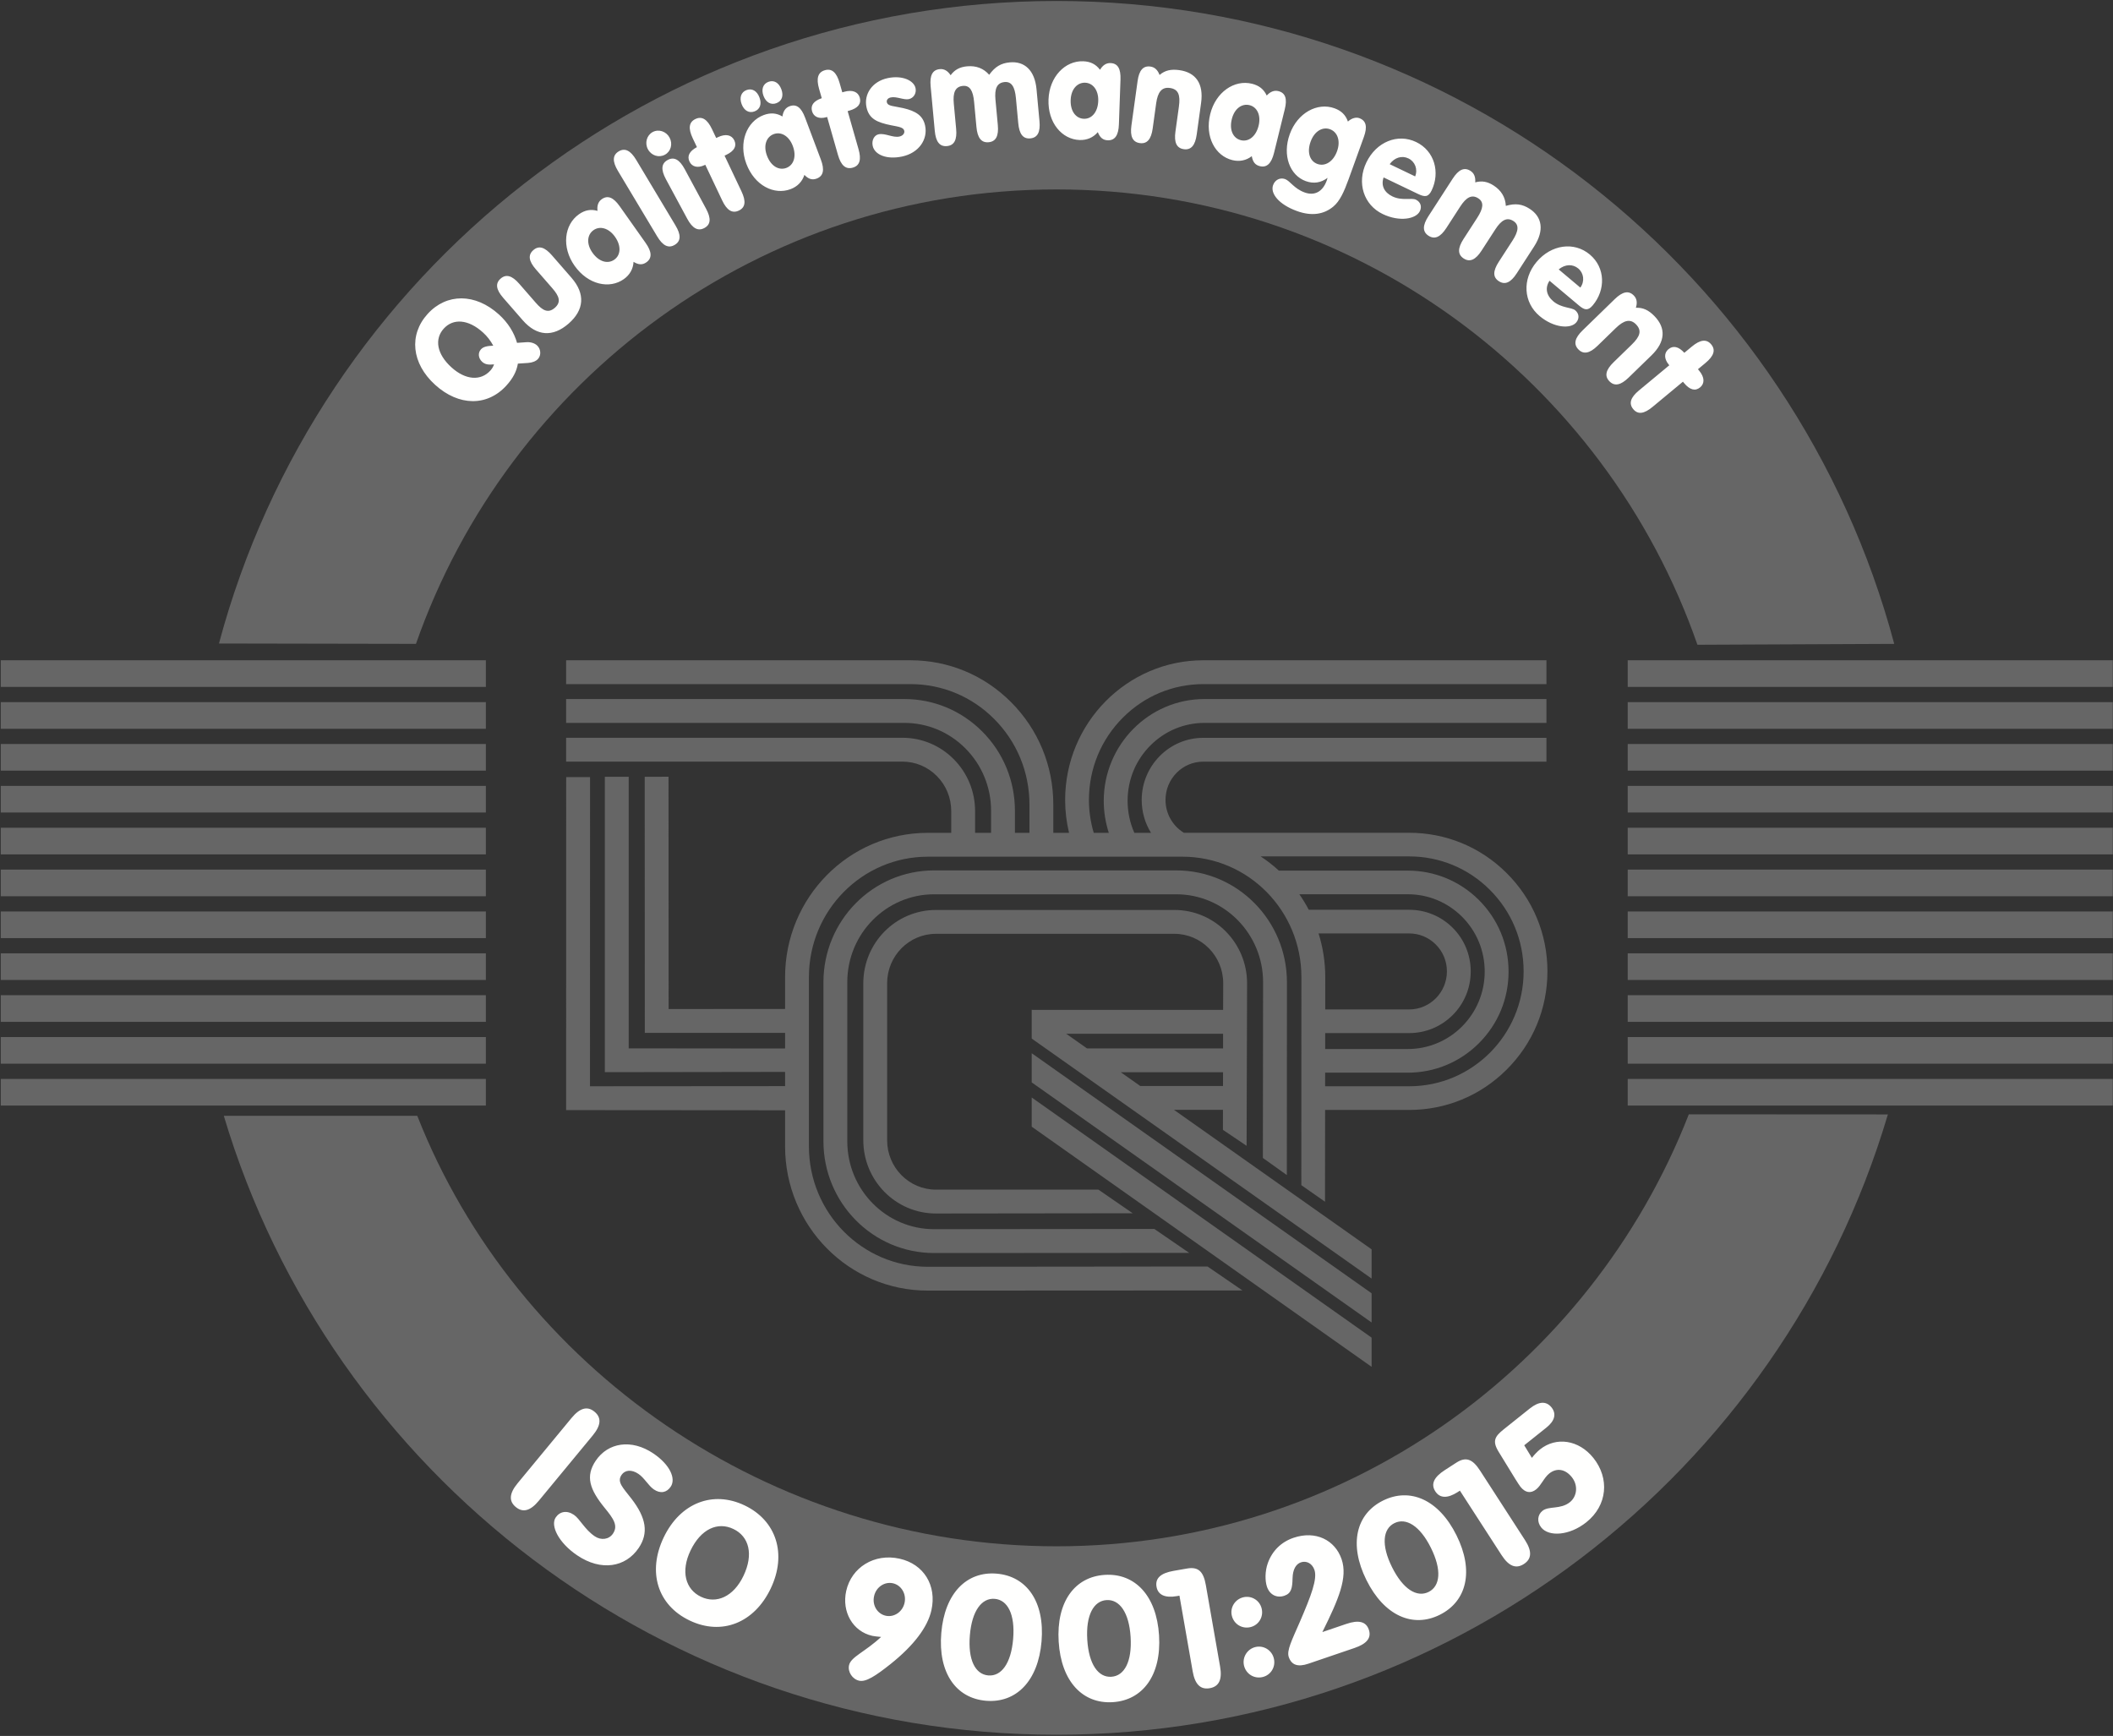 <svg xmlns="http://www.w3.org/2000/svg" width="1418" height="1165" viewBox="0 0 1418 1165">
  <rect x="0" y="0" width="1418" height="1165" fill="#333333" stroke="none"/>
  <g fill="none" fill-rule="evenodd">
    <path fill="#666" d="M280.035 748.835C346.485 917.975 516.31 1037.72 709.025 1037.72 902.135 1037.72 1067.16 917.495 1133.34 747.82L1266.925 747.895C1195.635 988.575 972.825 1164.18 709.025 1164.18 445.61 1164.18 221.815 988.985 150.195 748.835L280.035 748.835M279.145 432.095C341.24 254.51 510.26 127.125 709.025 127.125 908.035 127.125 1077.215 254.8 1139.12 432.7L1271.195 432.11C1204.92 183.67 978.36.66 709.025.66 439.815.66 213.29 183.545 146.945 431.85L279.145 432.095"/>
    <polygon fill="#666" points="1092.335 460.985 1417.85 460.985 1417.85 443.11 1092.335 443.11"/>
    <polygon fill="#666" points="1092.335 489.085 1417.85 489.085 1417.85 471.2 1092.335 471.2"/>
    <polygon fill="#666" points="1092.335 517.175 1417.85 517.175 1417.85 499.3 1092.335 499.3"/>
    <polygon fill="#666" points="1092.335 545.275 1417.85 545.275 1417.85 527.4 1092.335 527.4"/>
    <polygon fill="#666" points="1092.335 573.37 1417.85 573.37 1417.85 555.495 1092.335 555.495"/>
    <polygon fill="#666" points="1092.335 601.47 1417.85 601.47 1417.85 583.585 1092.335 583.585"/>
    <polygon fill="#666" points="1092.335 629.565 1417.85 629.565 1417.85 611.685 1092.335 611.685"/>
    <polygon fill="#666" points="1092.335 657.66 1417.85 657.66 1417.85 639.785 1092.335 639.785"/>
    <polygon fill="#666" points="1092.335 685.76 1417.85 685.76 1417.85 667.88 1092.335 667.88"/>
    <polygon fill="#666" points="1092.335 713.855 1417.85 713.855 1417.85 695.97 1092.335 695.97"/>
    <polygon fill="#666" points="1092.335 741.94 1417.85 741.94 1417.85 724.07 1092.335 724.07"/>
    <polygon fill="#666" points=".525 460.985 326.055 460.985 326.055 443.11 .525 443.11"/>
    <polygon fill="#666" points=".525 489.085 326.055 489.085 326.055 471.2 .525 471.2"/>
    <polygon fill="#666" points=".525 517.175 326.055 517.175 326.055 499.3 .525 499.3"/>
    <polygon fill="#666" points=".525 545.275 326.055 545.275 326.055 527.4 .525 527.4"/>
    <polygon fill="#666" points=".525 573.37 326.055 573.37 326.055 555.495 .525 555.495"/>
    <polygon fill="#666" points=".525 601.47 326.055 601.47 326.055 583.585 .525 583.585"/>
    <polygon fill="#666" points=".525 629.565 326.055 629.565 326.055 611.685 .525 611.685"/>
    <polygon fill="#666" points=".525 657.66 326.055 657.66 326.055 639.785 .525 639.785"/>
    <polygon fill="#666" points=".525 685.76 326.055 685.76 326.055 667.88 .525 667.88"/>
    <polygon fill="#666" points=".525 713.855 326.055 713.855 326.055 695.97 .525 695.97"/>
    <polygon fill="#666" points=".525 741.94 326.055 741.94 326.055 724.07 .525 724.07"/>
    <polyline fill="#666" points="920.46 917.285 920.46 897.685 692.365 736.53 692.365 756.12 920.46 917.285"/>
    <path fill="#666" d="M798.065,840.81 L774.645,824.74 L626.87,824.905 C594.77,824.905 568.6,798.545 568.6,765.855 L568.6,659.18 C568.6,626.51 594.77,600.16 626.87,600.16 L789.395,600.16 C821.43,600.16 847.64,626.51 847.64,659.18 L847.495,777.105 L863.575,788.59 L863.645,659.18 C863.645,617.83 830.45,584.13 789.395,584.13 L626.87,584.13 C585.755,584.13 552.595,617.83 552.595,659.18 L552.595,765.855 C552.595,807.225 585.755,840.91 626.87,840.91 L798.065,840.81"/>
    <polyline fill="#666" points="920.46 887.52 920.46 867.92 692.365 706.82 692.365 726.4 920.46 887.52"/>
    <path fill="#666" d="M820.79,693.75 L715.51,693.75 L729.49,703.605 L820.79,703.605 L820.79,693.75 Z M820.765,719.605 L752.155,719.605 L765.26,728.85 L765.26,728.8 L820.74,728.8 L820.765,719.605 Z M820.815,677.72 L820.885,659.92 C820.885,641.47 806.115,626.685 788.135,626.685 L628.09,626.685 C610.085,626.685 595.34,641.47 595.34,659.92 L595.34,765.15 C595.34,783.575 610.085,798.37 628.09,798.37 L737.115,798.35 L760.145,814.22 L628.09,814.38 C601.07,814.38 579.345,792.245 579.345,765.15 L579.345,659.92 C579.345,632.81 601.07,610.68 628.09,610.68 L788.135,610.68 C815.16,610.68 836.895,632.81 836.895,659.92 L836.575,768.955 L820.69,758.235 L820.715,744.81 L787.835,744.81 L920.46,838.44 L920.46,858.04 L692.365,696.985 L692.365,677.7 L692.8,677.7 L692.835,677.72 L820.815,677.72 Z"/>
    <path fill="#666" d="M1022.48,651.875 C1022.48,631.08 1014.35,611.595 999.65,596.995 C985.205,582.64 966.035,574.735 945.73,574.735 L846.01,574.735 C850.33,577.61 854.41,580.755 858.21,584.265 L944.74,584.265 C962.675,584.265 979.595,591.24 992.32,603.86 C1005.26,616.7 1012.375,633.84 1012.375,652.055 C1012.375,670.31 1005.26,687.42 992.32,700.25 C979.595,712.9 962.675,719.87 944.74,719.87 L889.285,719.87 L889.26,728.995 L945.73,728.995 C988.07,728.995 1022.48,694.4 1022.48,651.875 Z M889.36,655.745 L889.335,677.435 L945.68,677.435 C959.635,677.435 971,665.97 971,651.915 C971,645.015 968.335,638.59 963.44,633.75 C958.675,629.02 952.345,626.425 945.68,626.425 L884.865,626.425 C887.78,635.68 889.36,645.535 889.36,655.745 Z M878.295,610.55 L945.68,610.55 C956.65,610.55 966.97,614.81 974.78,622.535 C982.635,630.345 986.98,640.8 986.98,651.915 C986.98,663.045 982.635,673.48 974.78,681.31 C966.97,689.045 956.65,693.3 945.68,693.3 L889.31,693.3 L889.31,704 L944.74,704 C973.245,704 996.365,680.715 996.365,652.055 C996.365,638.08 990.93,624.93 981.03,615.095 C971.275,605.445 958.425,600.135 944.74,600.135 L871.97,600.135 C874.29,603.465 876.39,606.93 878.295,610.55 Z M1038.46,651.875 C1038.46,676.9 1028.7,700.38 1010.915,717.985 C993.48,735.325 970.28,744.88 945.73,744.88 L889.26,744.88 L889.19,806.465 L873.305,795.36 L873.355,655.745 C873.355,611.02 837.56,574.925 793.57,574.925 L622.645,574.925 C578.68,574.925 542.85,611.02 542.85,655.745 L542.85,769.325 C542.85,814.035 578.68,850.135 622.645,850.135 L810.365,849.95 L833.805,866.02 L622.645,866.13 C569.635,866.13 526.855,822.705 526.855,769.325 L526.855,745.105 L387.91,745.005 L379.92,744.98 L379.92,736.975 L379.955,521.51 L395.975,521.51 L395.925,728.995 L526.855,728.9 L526.855,719.355 L413.905,719.52 L405.9,719.52 L405.9,521.29 L421.91,521.29 L421.91,703.54 L526.855,703.65 L526.855,693.14 L440.72,693.16 L432.715,693.16 L432.715,685.18 L432.655,521.29 L448.635,521.27 L448.7,677.16 L526.855,677.115 L526.855,655.745 C526.855,602.36 569.635,558.915 622.645,558.915 L638.355,558.915 L638.355,544.355 C638.355,535.39 634.9,526.98 628.6,520.69 C622.425,514.52 614.285,511.125 605.6,511.125 L379.92,511.125 L379.92,495.115 L605.6,495.115 C618.545,495.115 630.725,500.18 639.915,509.365 C649.225,518.685 654.365,531.125 654.365,544.355 L654.365,558.915 L665.095,558.915 L665.095,544.155 C665.095,528.23 658.93,513.325 647.755,502.125 C636.79,491.165 622.25,485.13 606.85,485.13 L379.92,485.13 L379.92,469.12 L606.85,469.12 C626.525,469.12 645.075,476.825 659.07,490.815 C673.285,505.02 681.1,523.97 681.1,544.155 L681.1,558.915 L690.85,558.915 L690.85,539.955 C690.85,518.16 682.4,497.715 667.11,482.425 C652.09,467.39 632.17,459.115 611.035,459.115 L379.92,459.115 L379.92,443.11 L611.035,443.11 C636.43,443.11 660.365,453.045 678.41,471.11 C696.75,489.43 706.855,513.875 706.855,539.955 L706.855,558.915 L717.415,558.915 C715.695,551.72 714.795,544.355 714.795,536.86 C714.795,485.17 756.39,443.11 807.5,443.11 L1037.79,443.11 L1037.79,459.115 L807.5,459.115 C787.22,459.115 768.075,467.07 753.625,481.53 C738.88,496.25 730.765,515.9 730.765,536.86 C730.765,544.4 731.89,551.765 733.98,558.915 L744.105,558.915 C741.88,552.01 740.705,544.775 740.705,537.475 C740.705,499.78 771.065,469.12 808.34,469.12 L1037.79,469.12 L1037.79,485.13 L808.34,485.13 C794.68,485.13 781.81,490.485 772.08,500.21 C762.145,510.13 756.715,523.355 756.715,537.475 C756.715,544.86 758.27,552.215 761.235,558.915 L772.425,558.915 C768.395,552.415 766.175,544.795 766.175,536.885 C766.175,513.875 784.7,495.16 807.475,495.16 L1037.79,495.16 L1037.79,511.145 L807.475,511.145 C800.78,511.145 794.455,513.78 789.715,518.53 C784.825,523.42 782.155,529.925 782.155,536.885 C782.155,545.905 786.875,554.23 794.455,558.875 L945.73,558.875 C970.28,558.875 993.48,568.42 1010.915,585.755 C1028.7,603.355 1038.46,626.84 1038.46,651.875 Z"/>
    <path fill="#FFFFFE" d="M346.14 1011.37C341.31 1007.38 341.785 1002.165 347.365 995.41L383.535 951.625C389.115 944.87 394.15 943.42 398.975 947.41 403.8 951.395 403.33 956.61 397.75 963.365L361.58 1007.15C356 1013.905 350.965 1015.355 346.14 1011.37M387.345 1043.785C374.8 1035.3 369.225 1023.835 372.925 1018.365 375.67 1014.31 380.41 1013.395 385.125 1016.585 389.18 1019.325 392.35 1026.42 399.14 1031.01 403.385 1033.88 408.665 1033.19 411.34 1029.23 414.975 1023.855 411.695 1019.16 405.9 1012.08 395.595 999.475 392.75 990.68 399.83 980.215 407.995 968.145 423.705 965.44 438.51 975.45 449.64 982.975 453.74 992.35 450.105 997.725 447.43 1001.685 443.255 1002.575 438.82 999.575 435.145 997.09 432.495 991.86 428.44 989.12 423.725 985.93 419.33 986.53 417.1 989.83 413.845 994.64 417.99 998.265 423.91 1005.98 433.55 1018.55 435.44 1028.76 428.61 1038.85 419.81 1051.865 403.375 1054.625 387.345 1043.785M470.385 1071.585C480.865 1076.6 492.28 1071.46 498.915 1057.6 505.84 1043.12 502.73 1031.155 492.155 1026.095 481.575 1021.035 470.31 1026.12 463.385 1040.595 456.75 1054.46 459.915 1066.575 470.385 1071.585zM499.72 1010.28C520.98 1020.45 528.29 1042.88 517.19 1066.09 506.135 1089.195 484.335 1097.825 462.77 1087.505 441.205 1077.185 434.35 1054.85 445.405 1031.745 456.51 1008.535 478.465 1000.11 499.72 1010.28zM599.24 1062.535C593.69 1061.29 587.955 1065.025 586.585 1071.135 585.19 1077.355 588.81 1083.065 594.365 1084.31 599.92 1085.55 605.655 1081.82 607.025 1075.71 608.39 1069.6 604.795 1063.78 599.24 1062.535zM585.39 1097.815C572.285 1094.88 564.75 1081.645 567.885 1067.645 571.415 1051.875 586.755 1042.24 603.75 1046.05 619.855 1049.655 628.8 1063.905 625.045 1080.68 622.53 1091.895 613.36 1104.19 597.6 1116.765 587.525 1124.77 581.105 1128.935 576.555 1127.915 572 1126.895 568.785 1121.975 569.78 1117.53 571.05 1111.87 580.385 1108.71 591.295 1098.555 588.555 1098.29 586.615 1098.09 585.39 1097.815zM650.865 1097.405C649.475 1113.965 654.485 1123.64 663.22 1124.375 671.955 1125.11 678.515 1116.405 679.91 1099.845 681.3 1083.28 676.165 1073.71 667.545 1072.985 658.92 1072.26 652.255 1080.84 650.865 1097.405zM668.85 1056.07C688.93 1057.755 701.21 1074.785 698.96 1101.56 696.71 1128.335 681.76 1143.07 661.68 1141.38 641.6 1139.695 629.43 1122.68 631.685 1095.905 633.935 1069.13 648.77 1054.385 668.85 1056.07zM729.65 1100.39C730.675 1116.975 737.035 1125.815 745.785 1125.275 754.53 1124.735 759.755 1115.175 758.735 1098.59 757.71 1082.005 751.24 1073.28 742.605 1073.815 733.975 1074.35 728.625 1083.8 729.65 1100.39zM741.445 1056.895C761.55 1055.65 776.165 1070.715 777.825 1097.525 779.48 1124.335 766.83 1141.08 746.725 1142.325 726.615 1143.565 712.115 1128.495 710.455 1101.69 708.8 1074.88 721.335 1058.14 741.445 1056.895zM811.84 1132.95C805.56 1134.05 801.9 1130.295 800.39 1121.66L791.51 1070.855 789.825 1071.15C781.86 1072.54 777.09 1070.37 776.125 1064.875 775.13 1059.155 778.92 1055.72 787.555 1054.21L796.64 1052.625C804.265 1051.29 807.645 1054.745 809.215 1063.715L818.785 1118.445C820.29 1127.08 818.12 1131.855 811.84 1132.95M842.455 1105.33C847.98 1103.98 853.515 1107.43 854.86 1112.955 856.24 1118.595 852.9 1124.1 847.37 1125.45 841.73 1126.825 836.23 1123.485 834.85 1117.845 833.505 1112.32 836.93 1106.68 842.455 1105.33zM834.3 1071.945C839.83 1070.59 845.33 1073.935 846.68 1079.46 848.055 1085.1 844.715 1090.6 839.19 1091.95 833.55 1093.33 828.05 1089.99 826.67 1084.35 825.32 1078.825 828.775 1073.295 834.3 1071.945zM918.6 1093.67C920.475 1099.165 917.26 1103.145 908.965 1105.97L878.045 1116.505C871.045 1118.89 866.72 1117.48 864.85 1111.985 863.38 1107.675 866.93 1100.815 872.32 1088.4 879.98 1070.64 884.15 1059.6 882.1 1053.565 880.59 1049.15 876.695 1047.235 873.03 1048.48 869.69 1049.62 867.555 1053.23 867.415 1059.17 867.28 1065.83 866.545 1069.325 861.915 1070.905 856.85 1072.625 852.085 1070.285 850.25 1064.9 848.89 1060.91 848.845 1054.435 850.83 1048.95 853.8 1040.725 859.84 1034.82 868.025 1032.03 883 1026.93 895.965 1033.575 900.33 1046.395 904.515 1058.675 898.455 1073.005 887.41 1095.28L903.46 1089.815C911.755 1086.99 916.725 1088.18 918.6 1093.67M934.16 1051.695C941.555 1066.58 950.86 1072.25 958.705 1068.355 966.55 1064.45 967.65 1053.61 960.255 1038.73 952.855 1023.85 943.505 1018.33 935.755 1022.18 928.01 1026.03 926.76 1036.815 934.16 1051.695zM928.105 1007.04C946.145 998.075 965.475 1006.265 977.425 1030.32 989.385 1054.375 984.24 1074.725 966.2 1083.69 948.165 1092.66 928.94 1084.415 916.98 1060.36 905.03 1036.305 910.065 1016.01 928.105 1007.04zM1022.655 1049.605C1017.305 1053.065 1012.47 1051.04 1007.71 1043.68L979.715 1000.375 978.28 1001.3C971.495 1005.69 966.255 1005.55 963.225 1000.87 960.075 995.995 962.225 991.35 969.585 986.59L977.33 981.585C983.83 977.385 988.285 979.245 993.23 986.895L1023.39 1033.545C1028.15 1040.905 1028.01 1046.145 1022.655 1049.605M1033.52 972.665C1044.28 964.07 1059.515 966.18 1069.32 978.46 1080.185 992.07 1078.805 1010.22 1064.57 1021.585 1053.27 1030.605 1039.405 1031.48 1034.285 1025.075 1031.305 1021.34 1031.75 1016.61 1035.13 1013.91 1039.405 1010.5 1047.205 1013.155 1053.52 1008.115 1058.41 1004.205 1059.17 996.76 1054.835 991.335 1050.36 985.73 1044.53 984.995 1039.725 988.83 1036.08 991.74 1034.295 996.805 1030.915 999.505 1027.27 1002.415 1023.605 1001.845 1020.34 997.755 1019.7 996.955 1018.53 995.12 1016.88 992.505L1005.785 974.415C1001.255 967.105 1003.145 963.995 1009.105 959.235L1026.63 945.24C1032.77 940.34 1037.73 940.17 1041.21 944.525 1044.545 948.71 1043.53 953.455 1037.75 958.07L1022.89 969.93 1028.02 978.365C1029.82 976.055 1031.735 974.085 1033.52 972.665M323.6 242.845C320.925 240.42 320.61 236.81 322.755 234.445 324.41 232.625 327.015 232.155 331.02 231.98 329.205 228.605 326.96 225.705 324.15 223.15 314.23 214.15 304.105 213.575 297.795 220.53 291.485 227.485 293.035 237.51 302.95 246.515 312.45 255.135 322.645 255.77 329.08 248.68 330.18 247.47 330.95 246.195 331.56 244.535 327.89 244.9 325.57 244.635 323.6 242.845zM339.855 258.715C326.995 272.895 307.855 272.635 292.03 258.27 276.13 243.84 274.28 224.67 286.96 210.695 299.645 196.72 318.955 196.64 334.85 211.07 340.9 216.565 344.98 223.1 346.98 230.085L353.28 229.645C356.03 229.44 358.725 230.285 360.345 231.755 363.02 234.18 363.31 238.385 361.04 240.88 359.695 242.37 357.39 243.355 354.37 243.57L347.545 244.02C346.665 249.38 344.085 254.06 339.855 258.715zM337.67 199.85C332.87 194.33 332.275 190.185 335.99 186.95 339.63 183.775 343.66 184.93 348.465 190.445L359.575 203.2C364.19 208.5 367.92 210.42 372.32 206.585 376.72 202.75 375.33 198.795 370.71 193.495L359.6 180.745C354.795 175.23 354.205 171.08 357.915 167.845 361.625 164.61 365.585 165.825 370.39 171.34L383.495 186.385C392.92 197.205 392.07 208.025 381.555 217.19 371.035 226.35 360.2 225.71 350.78 214.895L337.67 199.85M412.28 174.245C416.6 171.19 417 164.97 412.725 158.92 408.5 152.945 402.535 151.46 398.29 154.46 394.045 157.46 393.33 163.555 397.605 169.605 401.995 175.815 407.96 177.3 412.28 174.245zM418.625 187.33C409.02 194.12 394.63 191.145 385.58 178.34 376.805 165.925 378.54 150.85 388.52 143.795 392.54 140.955 396.505 140.245 400.975 141.505 400.56 138.075 401.43 135.365 403.815 133.68 407.835 130.84 411.65 132.445 415.875 138.42L433.265 163.015C437.49 168.99 437.71 173.255 433.765 176.045 431.16 177.885 428.515 177.78 425.165 175.725 424.92 180.435 422.65 184.49 418.625 187.33zM415.225 101.575C419.37 99.085 423.18 101.01 426.94 107.285L453.305 151.285C457.065 157.56 457.045 161.785 452.82 164.315 448.6 166.85 444.79 164.925 441.03 158.655L414.66 114.65C410.9 108.375 411 104.11 415.225 101.575M472.72 153.005C468.39 155.335 464.665 153.245 461.195 146.805L446.9 120.295C443.43 113.86 443.77 109.685 448.1 107.345 452.355 105.055 456.03 107.065 459.505 113.505L473.795 140.015C477.265 146.45 477.055 150.665 472.72 153.005zM438 88.615C442.015 86.455 447.075 88.15 449.33 92.33 451.625 96.595 450.22 101.675 446.205 103.835 442.115 106.04 437.1 104.425 434.8 100.16 432.55 95.98 433.99 90.78 438 88.615zM472.81 110.81C468.195 112.99 464.38 111.96 462.715 108.445 460.965 104.75 462.625 101.445 467.695 98.73L464.89 92.81C461.755 86.2 462.27 81.965 466.72 79.855 471.09 77.79 474.695 80.08 477.825 86.69L480.63 92.61 481.785 92.065C486.975 89.605 491.04 90.52 492.785 94.21 494.575 97.99 492.835 101.335 487.315 103.95L486.24 104.455 497.585 128.4C500.72 135.01 500.285 139.205 495.835 141.31 491.39 143.42 487.78 141.13 484.65 134.52L473.305 110.575 472.81 110.81M527.725 112.68C532.68 110.815 534.645 104.905 532.04 97.97 529.465 91.125 524.07 88.185 519.205 90.015 514.34 91.845 512.1 97.555 514.71 104.49 517.38 111.6 522.775 114.545 527.725 112.68zM521.04 69.235C517.37 70.62 514.03 68.73 512.39 64.375 510.755 60.02 511.99 56.305 515.66 54.925 519.33 53.545 522.67 55.435 524.345 59.88 526.015 64.32 524.715 67.855 521.04 69.235zM530.555 126.935C519.54 131.08 506.375 124.57 500.86 109.905 495.51 95.68 501.01 81.54 512.45 77.235 517.06 75.5 521.08 75.815 525.08 78.165 525.55 74.745 527.08 72.34 529.815 71.315 534.425 69.58 537.71 72.1 540.28 78.94L550.875 107.115C553.45 113.96 552.585 118.14 548.06 119.845 545.07 120.965 542.54 120.195 539.82 117.365 538.39 121.86 535.16 125.205 530.555 126.935zM506.355 74.76C502.685 76.145 499.345 74.255 497.705 69.9 496.07 65.54 497.305 61.83 500.98 60.45 504.645 59.07 507.99 60.96 509.66 65.4 511.33 69.845 510.03 73.38 506.355 74.76zM554.54 78.65C549.63 80.05 546.03 78.41 544.96 74.665 543.835 70.74 546.02 67.745 551.47 65.895L549.665 59.595C547.66 52.56 548.86 48.465 553.6 47.115 558.25 45.785 561.43 48.635 563.44 55.665L565.245 61.965 566.47 61.615C572 60.04 575.86 61.605 576.985 65.53 578.13 69.55 575.865 72.565 569.985 74.245L568.845 74.57 576.125 100.045C578.13 107.08 577.02 111.15 572.28 112.505 567.545 113.855 564.355 111.01 562.35 103.98L555.07 78.495 554.54 78.65M585.645 97.845C584.86 94.13 586.665 90.74 589.61 90.12 593.985 89.195 599.17 92.565 603.545 91.64 605.955 91.13 607.18 89.415 606.845 87.835 606.355 85.515 603.57 85.13 598.03 84.07 588.59 82.18 583.13 79.74 581.485 71.935 579.64 63.2 585.29 54.63 595.735 52.425 605.555 50.35 613.33 54.05 614.41 59.16 615.135 62.6 613.11 65.84 609.9 66.52 606.51 67.235 601.655 64.57 597.82 65.38 595.765 65.815 594.84 67.175 595.135 68.565 595.72 71.355 599.675 71.1 606.14 72.555 614.67 74.54 619.42 77.615 620.83 84.3 622.79 93.595 616.595 102.67 605.35 105.045 594.905 107.25 586.9 103.79 585.645 97.845M624.53 57.835C623.855 50.55 625.8 46.84 630.7 46.39 633.515 46.13 635.925 47.43 637.95 50.49 640.63 46.805 644.12 44.955 648.93 44.51 655.105 43.94 660.05 45.87 663.835 50.195 667.73 44.78 671.72 42.405 677.625 41.86 687.52 40.945 694.405 47.085 695.6 59.95L697.58 81.33C698.26 88.615 696.32 92.42 691.42 92.875 686.515 93.325 684.005 89.93 683.33 82.645L681.765 65.81C681.065 58.24 678.805 54.63 674.175 55.06 669.005 55.54 667.355 59.505 668.04 66.89L669.62 83.915C670.295 91.2 668.36 95.005 663.455 95.455 658.555 95.91 655.95 92.525 655.275 85.24L653.71 68.4C653.01 60.835 650.845 57.215 646.21 57.645 641.04 58.125 639.39 62.095 640.075 69.47L641.655 86.5C642.33 93.785 640.395 97.59 635.49 98.04 630.59 98.495 627.985 95.11 627.31 87.825L624.53 57.835M727.37 79.71C732.66 79.895 736.745 75.195 737.01 67.79 737.27 60.485 733.42 55.69 728.225 55.51 723.03 55.325 718.765 59.735 718.505 67.14 718.235 74.735 722.085 79.525 727.37 79.71zM724.49 93.96C712.735 93.545 703.08 82.47 703.635 66.805 704.17 51.62 714.69 40.685 726.91 41.115 731.835 41.285 735.42 43.125 738.205 46.83 739.96 43.855 742.3 42.225 745.215 42.325 750.135 42.5 752.2 46.09 751.94 53.395L750.88 83.48C750.62 90.79 748.21 94.315 743.385 94.15 740.19 94.035 738.155 92.35 736.725 88.685 733.68 92.285 729.42 94.13 724.49 93.96zM763.415 54.405C764.42 47.16 767.16 43.995 772.04 44.67 774.84 45.055 776.89 46.875 778.165 50.31 781.82 47.175 785.895 46.3 791.41 47.065 802.52 48.605 807.825 56.145 806.04 69.035L803.09 90.295C802.085 97.535 799.33 100.8 794.45 100.125 789.575 99.445 787.81 95.56 788.815 88.315L791.14 71.575C792.22 63.765 790.835 59.83 785.055 59.03 779.635 58.28 776.93 61.84 775.895 69.27L773.555 86.2C772.55 93.445 769.795 96.705 764.915 96.03 760.04 95.355 758.275 91.47 759.28 84.225L763.415 54.405M832.745 94.09C837.88 95.355 842.845 91.59 844.625 84.395 846.37 77.295 843.59 71.815 838.54 70.57 833.49 69.325 828.41 72.77 826.64 79.965 824.825 87.345 827.605 92.825 832.745 94.09zM827.005 107.45C815.58 104.635 808.405 91.815 812.155 76.595 815.795 61.835 828.33 53.28 840.2 56.205 844.985 57.385 848.12 59.915 850.085 64.12 852.41 61.56 855.035 60.445 857.87 61.145 862.65 62.32 863.935 66.26 862.185 73.36L854.98 102.6C853.225 109.705 850.15 112.665 845.455 111.505 842.35 110.745 840.7 108.675 840.06 104.8 836.34 107.695 831.79 108.63 827.005 107.45zM884.1 110.035C889.16 111.865 894.695 108.615 897.28 101.465 899.83 94.405 897.5 88.515 892.525 86.72 887.555 84.92 882.08 87.995 879.53 95.055 876.915 102.29 879.04 108.21 884.1 110.035zM876.26 121.545C865.63 117.705 860.39 104.3 865.55 90.005 870.715 75.71 884.07 68.52 895.565 72.67 900.195 74.34 903.045 77.19 904.565 81.575 907.17 79.185 910.12 78.53 912.175 79.275 916.81 80.95 917.76 85.025 915.27 91.905L905.045 120.23C901.975 128.715 899.14 134.96 894.84 138.56 888.405 144.01 880.055 145.135 870.45 141.665 858.1 137.205 852.35 129.775 854.35 124.235 855.64 120.66 859.06 118.97 862.405 120.18 865.75 121.385 868.425 126.595 875.545 129.165 882.145 131.55 887.605 128.775 890.385 121.095 890.575 120.555 890.685 119.99 890.91 119.365 886.415 122.69 881.575 123.465 876.26 121.545zM949.69 118.38C951.625 113.515 949.525 108.4 945.17 106.31 940.81 104.22 935.875 105.645 932.585 110.175L949.69 118.38zM934.435 131.815C940.93 134.93 947.225 132.575 950.185 133.995 953.31 135.495 954.34 138.62 952.86 141.7 950.305 147.01 939.205 149.06 927.94 143.655 915.19 137.54 910.335 122.785 916.955 109 923.58 95.22 937.93 89.36 950.35 95.315 962.77 101.27 966.55 115.725 960.75 127.795 958.535 132.415 956.065 132.285 951.71 130.195L928.515 119.075C926.665 124.4 928.84 129.13 934.435 131.815zM974.9 119.865C978.875 113.73 982.695 112.015 986.835 114.69 989.21 116.225 990.295 118.74 990 122.39 994.385 121.155 998.27 121.86 1002.335 124.485 1007.545 127.85 1010.235 132.415 1010.54 138.155 1016.95 136.305 1021.56 136.91 1026.535 140.13 1034.885 145.525 1036.515 154.605 1029.495 165.445L1017.84 183.465C1013.87 189.605 1009.995 191.395 1005.86 188.72 1001.725 186.05 1001.845 181.83 1005.815 175.69L1014.995 161.5C1019.12 155.125 1019.575 150.89 1015.67 148.365 1011.305 145.545 1007.555 147.645 1003.535 153.865L994.245 168.215C990.275 174.355 986.4 176.145 982.265 173.47 978.13 170.795 978.175 166.53 982.145 160.39L991.325 146.2C995.455 139.82 995.985 135.645 992.075 133.115 987.71 130.295 983.965 132.395 979.94 138.615L970.655 152.965C966.685 159.1 962.81 160.895 958.67 158.22 954.535 155.545 954.585 151.28 958.555 145.14L974.9 119.865M1060.535 193.01C1063.615 188.775 1062.86 183.3 1059.16 180.19 1055.46 177.08 1050.325 177.235 1046.015 180.805L1060.535 193.01zM1042.42 202.23C1047.94 206.865 1054.615 206.15 1057.13 208.26 1059.78 210.49 1060 213.77 1057.795 216.39 1054.01 220.9 1042.75 220.12 1033.19 212.085 1022.365 202.99 1021.335 187.485 1031.175 175.78 1041.015 164.075 1056.37 161.965 1066.915 170.825 1077.45 179.685 1077.52 194.625 1068.9 204.88 1065.6 208.805 1063.245 208.065 1059.545 204.955L1039.855 188.41C1036.74 193.115 1037.675 198.24 1042.42 202.23zM1083.65 200.72C1088.895 195.62 1093.005 194.805 1096.445 198.34 1098.415 200.365 1098.915 203.055 1097.81 206.55 1102.625 206.325 1106.385 208.145 1110.265 212.13 1118.09 220.17 1117.645 229.385 1108.31 238.46L1092.915 253.425C1087.665 258.525 1083.485 259.405 1080.055 255.875 1076.615 252.345 1077.61 248.195 1082.86 243.095L1094.99 231.305C1100.645 225.81 1101.96 221.855 1097.89 217.67 1094.07 213.745 1089.75 214.895 1084.37 220.125L1072.11 232.045C1066.86 237.145 1062.68 238.025 1059.24 234.495 1055.81 230.965 1056.805 226.81 1062.055 221.715L1083.65 200.72M1119.895 244.71C1116.635 240.78 1116.69 236.825 1119.68 234.34 1122.825 231.73 1126.445 232.52 1130.33 236.765L1135.375 232.575C1141 227.905 1145.235 227.355 1148.38 231.15 1151.465 234.865 1150.14 238.925 1144.51 243.595L1139.47 247.78 1140.285 248.765C1143.955 253.185 1144.075 257.35 1140.93 259.96 1137.715 262.625 1134.04 261.77 1130.14 257.065L1129.385 256.155 1108.995 273.075C1103.365 277.745 1099.19 278.365 1096.045 274.575 1092.905 270.785 1094.225 266.725 1099.855 262.055L1120.245 245.13 1119.895 244.71"/>
  </g>
</svg>
